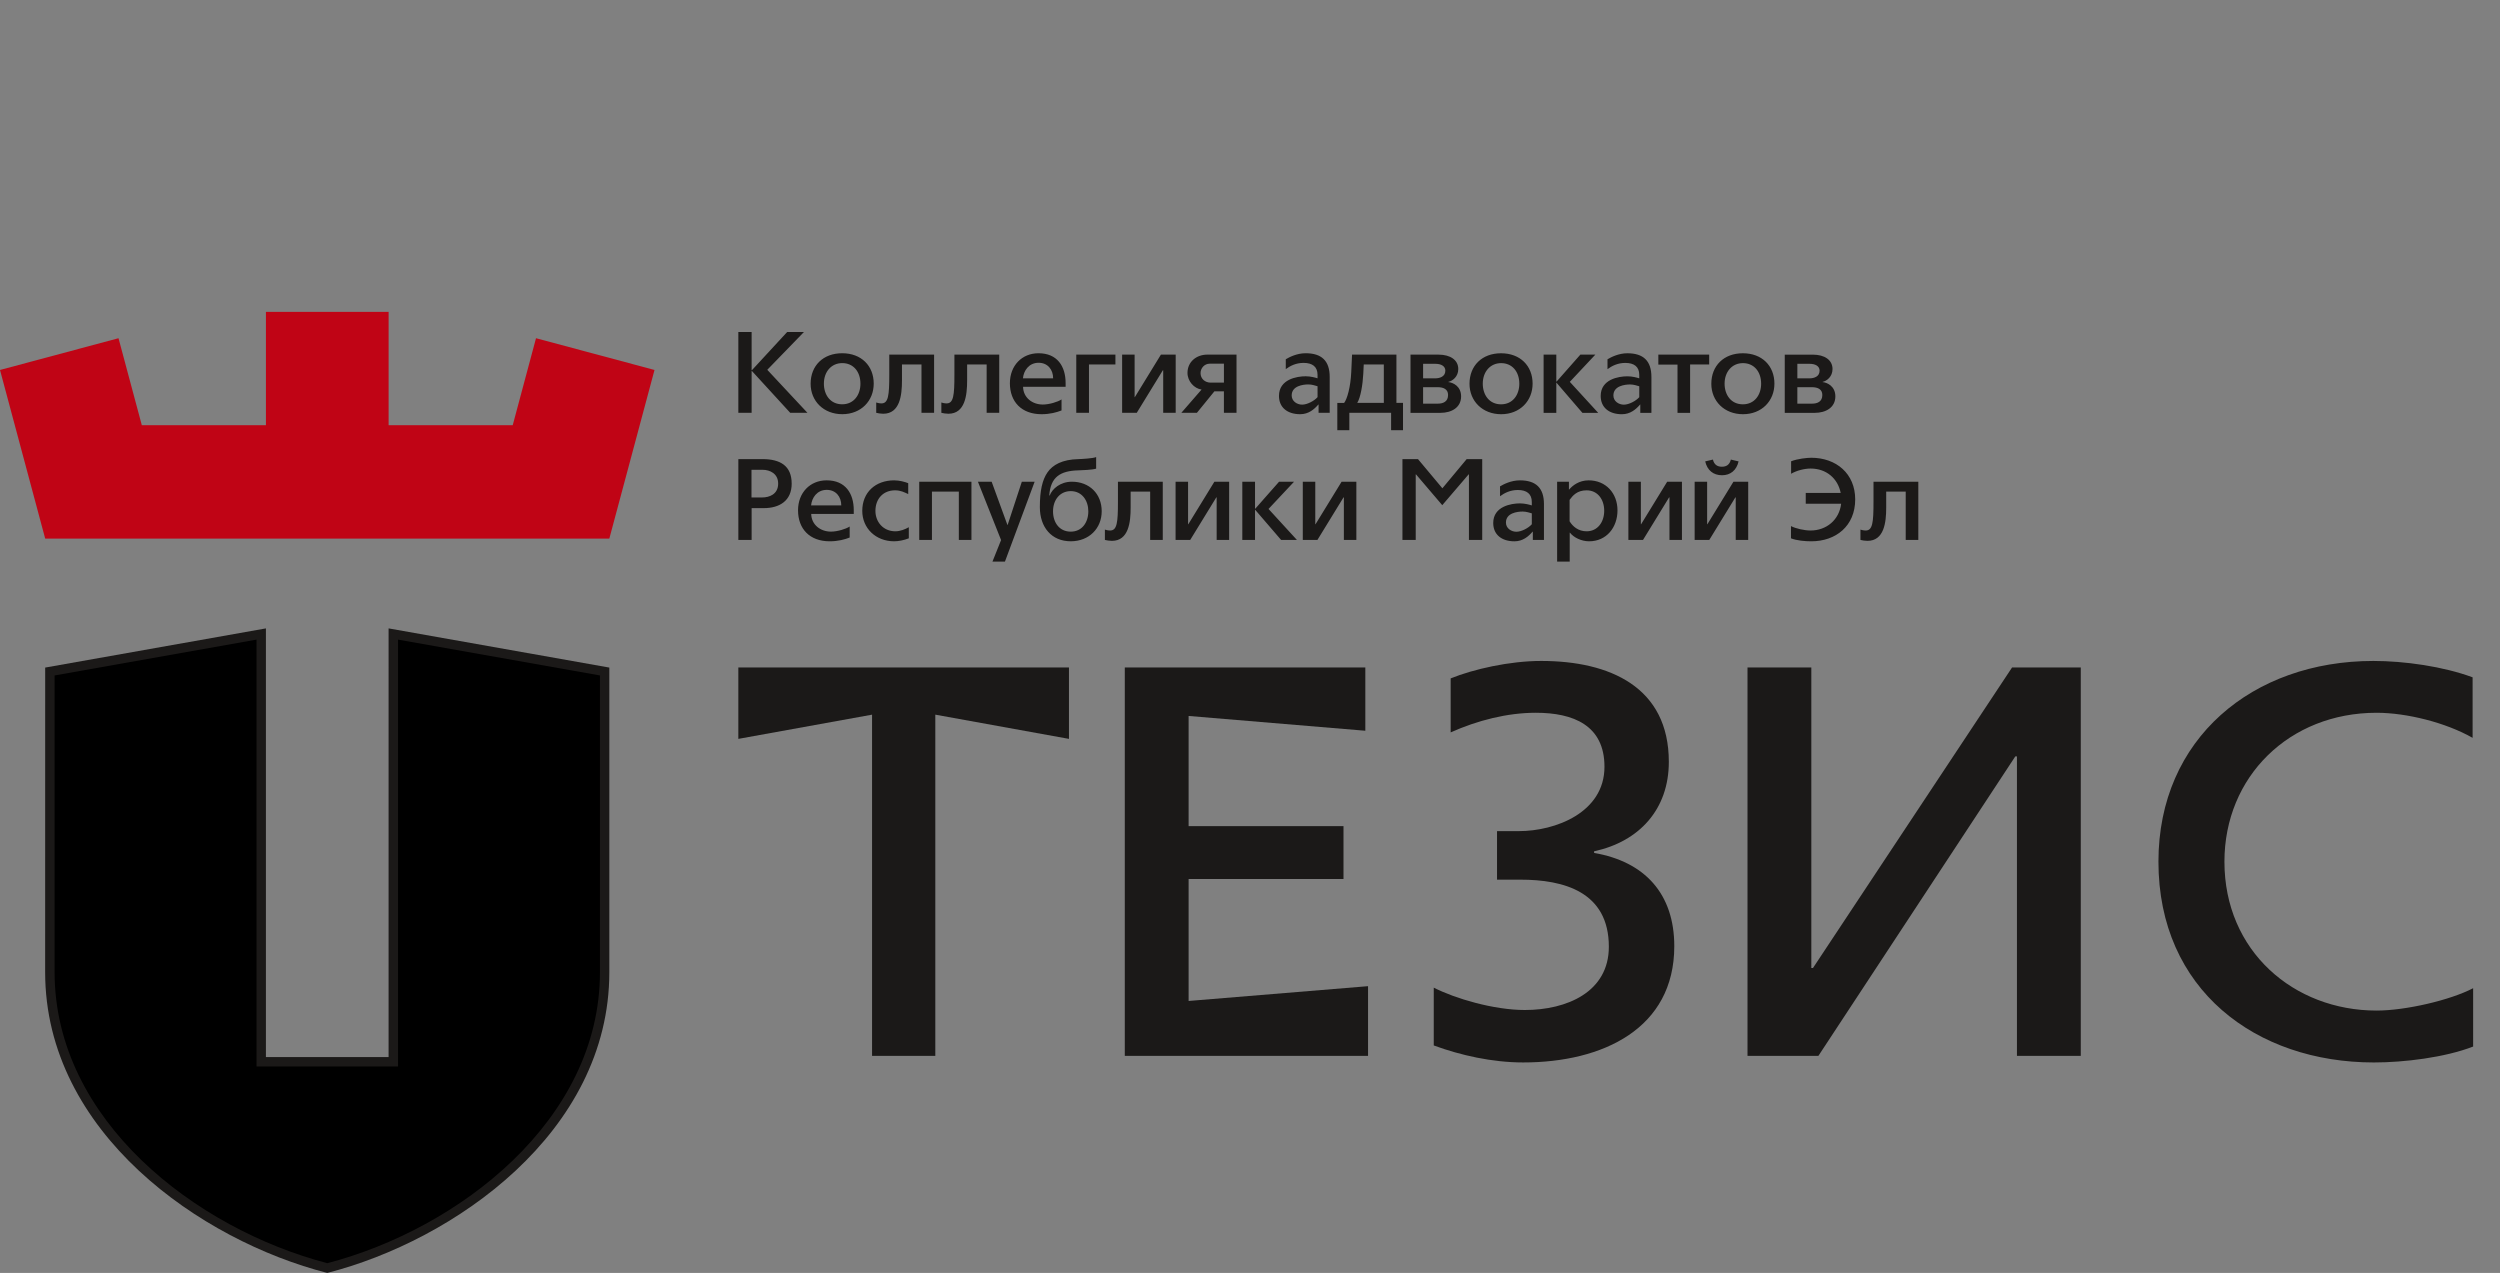 <?xml version="1.0" encoding="UTF-8" standalone="no"?> <svg xmlns:dc="http://purl.org/dc/elements/1.1/" xmlns:cc="http://creativecommons.org/ns#" xmlns:rdf="http://www.w3.org/1999/02/22-rdf-syntax-ns#" xmlns:svg="http://www.w3.org/2000/svg" xmlns="http://www.w3.org/2000/svg" xmlns:xlink="http://www.w3.org/1999/xlink" xmlns:sodipodi="http://sodipodi.sourceforge.net/DTD/sodipodi-0.dtd" xmlns:inkscape="http://www.inkscape.org/namespaces/inkscape" width="167.553pt" height="85.312pt" id="svg81" viewBox="0 0 167.553 85.311" sodipodi:docname="ThezisLogo.svg" inkscape:version="0.92.1 r15371"><rect x="0" y="0" width="167.553" height="85.311" fill="#808080" stroke="none"/>  <defs id="defs85"></defs> <path d="M 273.33,151.819 H 104.518 V -66.118 h 168.812 z" style="fill:none" id="path2" inkscape:connector-curvature="0"></path> <g id="Layer1000" transform="translate(-15.425,-0.215)"> <path d="m 18.453,44.956 14.794,-2.626 v 28.73 h 8.222 V 42.33 l 14.794,2.626 v 20.416 c 0,10.754 -10.443,17.996 -18.906,20.155 -8.463,-2.159 -18.906,-9.399 -18.906,-20.155 z" style="fill:#1b1918;fill-rule:evenodd" id="path8" inkscape:connector-curvature="0"></path> <defs id="defs20"> <linearGradient id="grad1"> <stop offset="0%" stop-color="#b1b3b4" stop-opacity="1" id="stop10"></stop> <stop offset="12%" stop-color="#ffffff" stop-opacity="1" id="stop12"></stop> <stop offset="0%" stop-color="#d6d6d6" stop-opacity="1" id="stop14"></stop> <stop offset="512%" stop-color="#ffffff" stop-opacity="1" id="stop16"></stop> </linearGradient> <linearGradient xlink:href="#grad1" id="grad2" x1="0" y1="0" x2="0" y2="1" gradientTransform="rotate(180,0.5,0.5)" gradientUnits="objectBoundingBox"></linearGradient> </defs> <path d="m 37.359,84.876 c 8.818,-2.306 18.275,-9.584 18.275,-19.504 V 45.484 L 42.101,43.082 V 71.69 H 32.618 V 43.082 l -13.534,2.402 v 19.887 c 0,9.921 9.457,17.198 18.275,19.504 z" style="fill:#000000;fill-opacity:1" id="path22" inkscape:connector-curvature="0"></path> <path d="m 49.788,28.714 h -8.318 v -7.599 h -8.222 v 7.599 h -8.318 l -1.563,-5.832 -7.942,2.128 3.028,11.301 h 14.794 v 4e-4 h 8.222 v -4e-4 h 14.794 l 3.028,-11.301 -7.942,-2.128 z" style="fill:#c00415;fill-rule:evenodd" id="path24" inkscape:connector-curvature="0"></path> <defs id="defs32"> <linearGradient id="grad3"> <stop offset="0%" stop-color="#c00415" stop-opacity="1" id="stop26"></stop> <stop offset="100%" stop-color="#ffffff" stop-opacity="1" id="stop28"></stop> </linearGradient> <linearGradient xlink:href="#grad3" id="grad4" x1="9.294" y1="37.895" x2="9.294" y2="62.182" gradientTransform="scale(1.743,0.574)" gradientUnits="userSpaceOnUse"></linearGradient> </defs> <path d="m 40.84,21.745 h -6.962 v 7.599 h -9.431 l -1.524,-5.69 -6.725,1.802 2.74,10.226 H 55.781 l 2.74,-10.226 -6.725,-1.802 -1.524,5.69 h -9.432 z" style="fill:#c00415;fill-opacity:1" id="path34" inkscape:connector-curvature="0"></path> <path d="m 69.541,27.882 -2.692,-2.883 2.457,-2.533 h -1.125 l -2.358,2.555 h -0.023 v -2.555 h -0.89 v 5.415 h 0.89 v -2.799 h 0.023 l 2.563,2.799 z M 73.983,25.927 c 0,-1.202 -0.837,-2.038 -2.115,-2.038 -1.27,0 -2.114,0.829 -2.114,2.046 0,1.156 0.867,2.039 2.122,2.039 1.255,0 2.107,-0.891 2.107,-2.047 z m -0.89,0 c 0,0.753 -0.441,1.384 -1.225,1.384 -0.783,0 -1.225,-0.624 -1.225,-1.384 0,-0.791 0.494,-1.377 1.232,-1.377 0.738,0 1.217,0.57 1.217,1.377 z m 4.936,1.955 v -3.902 H 75.025 v 1.354 c 0,1.384 -0.061,1.917 -0.525,1.917 -0.137,0 -0.289,-0.038 -0.35,-0.061 v 0.692 c 0.114,0.031 0.32,0.062 0.471,0.062 1.118,0 1.255,-1.241 1.255,-2.222 v -1.08 h 1.308 v 3.24 z m 4.366,0 v -3.902 h -3.004 v 1.354 c 0,1.384 -0.061,1.917 -0.525,1.917 -0.137,0 -0.289,-0.038 -0.35,-0.061 v 0.692 c 0.114,0.031 0.32,0.062 0.472,0.062 1.118,0 1.255,-1.241 1.255,-2.222 v -1.08 h 1.308 v 3.24 z m 4.449,-1.742 V 25.889 c 0,-1.118 -0.555,-2 -1.818,-2 -1.11,0 -1.917,0.829 -1.917,2.008 0,1.24 0.776,2.078 2.122,2.078 0.563,0 1.012,-0.123 1.339,-0.252 v -0.738 c -0.251,0.168 -0.829,0.342 -1.255,0.342 -0.7,0 -1.308,-0.457 -1.323,-1.187 z m -0.837,-0.57 h -2.023 c 0.046,-0.51 0.396,-1.042 1.05,-1.042 0.616,0 0.973,0.464 0.973,1.042 z m 4.175,-0.928 v -0.662 h -2.624 v 3.902 h 0.852 v -3.24 z m 4.039,3.24 v -3.902 h -0.989 l -1.749,2.852 h -0.015 v -2.852 h -0.837 v 3.902 h 0.981 l 1.749,-2.852 h 0.023 v 2.852 z m 4.077,0 v -3.902 h -1.947 c -0.753,0 -1.339,0.494 -1.339,1.225 0,0.563 0.449,1.05 0.943,1.118 l -1.355,1.559 h 1.043 l 1.171,-1.438 h 0.639 v 1.438 z m -0.844,-2.023 h -0.89 c -0.365,0 -0.677,-0.251 -0.677,-0.639 0,-0.32 0.251,-0.631 0.616,-0.631 h 0.951 z m 7.089,2.023 v -2.404 c 0,-1.088 -0.548,-1.589 -1.613,-1.589 -0.586,0 -1.088,0.259 -1.331,0.403 v 0.662 c 0.289,-0.213 0.677,-0.418 1.194,-0.418 0.593,0 0.935,0.259 0.935,0.798 v 0.236 c -0.137,-0.045 -0.464,-0.137 -0.798,-0.137 -0.578,0 -1.787,0.198 -1.787,1.316 0,0.768 0.555,1.226 1.422,1.226 0.563,0 0.943,-0.328 1.217,-0.648 h 0.015 c 0,0.061 0,0.555 0,0.555 z m -0.814,-1.05 c -0.221,0.251 -0.692,0.502 -1.034,0.502 -0.342,0 -0.7,-0.228 -0.7,-0.616 0,-0.639 0.753,-0.738 1.126,-0.738 0.243,0 0.494,0.091 0.608,0.122 z m 5.727,2.215 v -1.834 h -0.441 v -3.233 h -2.974 l -0.053,1.156 c -0.046,1.019 -0.274,1.826 -0.479,2.084 h -0.456 v 1.827 h 0.806 v -1.165 h 2.799 v 1.165 z m -1.285,-1.834 h -1.78 c 0.213,-0.342 0.365,-1.187 0.403,-1.947 l 0.03,-0.624 h 1.346 z m 5.179,-0.433 c 0,-0.677 -0.54,-0.928 -0.852,-0.958 v -0.015 c 0.274,-0.061 0.662,-0.342 0.662,-0.859 0,-0.608 -0.532,-0.966 -1.323,-0.966 h -1.879 v 3.902 h 2.008 c 0.745,0 1.384,-0.358 1.384,-1.103 z m -1.057,-1.719 c 0,0.403 -0.388,0.51 -0.669,0.51 h -0.821 v -0.973 h 0.829 c 0.365,0 0.662,0.145 0.662,0.464 z m 0.183,1.628 c 0,0.449 -0.335,0.578 -0.684,0.578 h -0.989 v -1.103 h 0.974 c 0.395,0 0.7,0.137 0.7,0.525 z m 5.666,-0.76 c 0,-1.202 -0.837,-2.038 -2.115,-2.038 -1.27,0 -2.114,0.829 -2.114,2.046 0,1.156 0.867,2.039 2.122,2.039 1.255,0 2.107,-0.891 2.107,-2.047 z m -0.89,0 c 0,0.753 -0.441,1.384 -1.225,1.384 -0.783,0 -1.225,-0.624 -1.225,-1.384 0,-0.791 0.494,-1.377 1.232,-1.377 0.738,0 1.217,0.57 1.217,1.377 z m 5.286,1.955 -1.902,-2.077 1.711,-1.825 h -1.004 l -1.597,1.81 h -0.015 v -1.81 h -0.852 v 3.902 h 0.852 v -2.016 h 0.015 l 1.734,2.016 z m 3.567,0 v -2.404 c 0,-1.088 -0.548,-1.589 -1.613,-1.589 -0.586,0 -1.088,0.259 -1.331,0.403 v 0.662 c 0.289,-0.213 0.677,-0.418 1.194,-0.418 0.593,0 0.935,0.259 0.935,0.798 v 0.236 c -0.137,-0.045 -0.464,-0.137 -0.798,-0.137 -0.578,0 -1.787,0.198 -1.787,1.316 0,0.768 0.555,1.226 1.422,1.226 0.563,0 0.943,-0.328 1.217,-0.648 h 0.015 c 0,0.061 0,0.555 0,0.555 z m -0.814,-1.05 c -0.221,0.251 -0.692,0.502 -1.034,0.502 -0.342,0 -0.7,-0.228 -0.7,-0.616 0,-0.639 0.753,-0.738 1.126,-0.738 0.243,0 0.494,0.091 0.608,0.122 z m 4.685,-2.19 v -0.662 h -3.407 v 0.669 h 1.285 v 3.233 h 0.844 v -3.24 z m 4.373,1.285 c 0,-1.202 -0.837,-2.038 -2.115,-2.038 -1.27,0 -2.114,0.829 -2.114,2.046 0,1.156 0.867,2.039 2.122,2.039 1.255,0 2.107,-0.891 2.107,-2.047 z m -0.89,0 c 0,0.753 -0.441,1.384 -1.225,1.384 -0.783,0 -1.225,-0.624 -1.225,-1.384 0,-0.791 0.494,-1.377 1.232,-1.377 0.738,0 1.217,0.57 1.217,1.377 z m 4.974,0.852 c 0,-0.677 -0.54,-0.928 -0.852,-0.958 v -0.015 c 0.274,-0.061 0.662,-0.342 0.662,-0.859 0,-0.608 -0.532,-0.966 -1.323,-0.966 h -1.879 v 3.902 h 2.008 c 0.745,0 1.384,-0.358 1.384,-1.103 z m -1.057,-1.719 c 0,0.403 -0.388,0.51 -0.669,0.51 h -0.821 v -0.973 h 0.829 c 0.365,0 0.662,0.145 0.662,0.464 z m 0.183,1.628 c 0,0.449 -0.335,0.578 -0.684,0.578 h -0.989 v -1.103 h 0.974 c 0.395,0 0.7,0.137 0.7,0.525 z M 68.484,32.628 c 0,-1.202 -0.776,-1.643 -1.954,-1.643 h -1.62 v 5.415 h 0.89 v -2.13 h 0.814 c 1.065,0 1.871,-0.502 1.871,-1.643 z m -0.905,-0.008 c 0,0.73 -0.601,0.935 -1.072,0.935 H 65.791 V 31.7 h 0.738 c 0.509,0 1.049,0.266 1.049,0.92 z m 5.066,2.038 v -0.251 c 0,-1.118 -0.555,-2 -1.818,-2 -1.11,0 -1.917,0.829 -1.917,2.008 0,1.24 0.776,2.078 2.122,2.078 0.563,0 1.011,-0.123 1.339,-0.252 v -0.738 c -0.251,0.167 -0.829,0.342 -1.255,0.342 -0.7,0 -1.308,-0.457 -1.323,-1.187 z m -0.837,-0.57 h -2.023 c 0.046,-0.51 0.396,-1.042 1.05,-1.042 0.616,0 0.973,0.464 0.973,1.042 z m 4.526,2.206 v -0.745 c -0.236,0.137 -0.578,0.274 -0.898,0.274 -0.821,0 -1.339,-0.631 -1.339,-1.369 0,-0.799 0.51,-1.377 1.316,-1.377 0.373,0 0.616,0.129 0.882,0.251 v -0.73 c -0.228,-0.091 -0.593,-0.19 -0.943,-0.19 -1.247,0 -2.137,0.798 -2.137,2.046 0,1.156 0.898,2.039 2.137,2.039 0.296,0 0.669,-0.076 0.981,-0.199 z m 4.198,0.107 v -3.902 h -3.499 v 3.902 h 0.852 v -3.24 h 1.802 v 3.24 z m 4.236,-3.902 h -0.859 l -0.951,2.898 h -0.015 l -1.057,-2.898 h -0.92 l 1.552,3.911 -0.578,1.445 h 0.837 z m 4.495,1.985 c 0,-1.179 -0.829,-1.985 -2,-1.985 -0.768,0 -1.316,0.472 -1.483,0.92 h -0.031 c 0.084,-1.236 0.738,-1.651 1.955,-1.681 0.243,-0.008 0.92,-0.03 1.186,-0.114 v -0.776 c -0.213,0.091 -0.973,0.13 -1.186,0.137 -1.08,0.023 -1.727,0.38 -2.077,0.891 -0.342,0.499 -0.51,1.208 -0.51,2.326 0,1.346 0.783,2.29 2.069,2.29 1.232,0 2.076,-0.868 2.076,-2.009 z m -0.897,0 c 0,0.738 -0.418,1.362 -1.179,1.362 -0.76,0 -1.187,-0.609 -1.187,-1.362 0,-0.776 0.471,-1.354 1.187,-1.354 0.76,0 1.179,0.639 1.179,1.354 z m 4.989,1.917 v -3.902 h -3.004 v 1.354 c 0,1.384 -0.061,1.917 -0.525,1.917 -0.137,0 -0.289,-0.038 -0.35,-0.061 v 0.692 c 0.114,0.032 0.32,0.062 0.471,0.062 1.118,0 1.255,-1.241 1.255,-2.222 v -1.08 h 1.308 v 3.24 z m 4.449,0 v -3.902 h -0.989 l -1.749,2.852 h -0.015 v -2.852 h -0.837 v 3.902 h 0.981 l 1.749,-2.852 h 0.023 v 2.852 z m 4.541,0 -1.902,-2.076 1.711,-1.825 h -1.004 l -1.597,1.81 h -0.015 v -1.81 h -0.852 v 3.902 h 0.852 v -2.016 h 0.015 l 1.734,2.016 z m 3.985,0 v -3.902 h -0.989 l -1.749,2.852 h -0.015 v -2.852 h -0.837 v 3.902 h 0.981 l 1.749,-2.852 h 0.023 v 2.852 z m 8.435,0 V 30.985 h -1.042 l -1.628,1.955 -1.635,-1.955 h -1.042 v 5.415 h 0.89 v -4.389 h 0.022 l 1.757,2.061 1.764,-2.061 h 0.023 v 4.389 z m 4.138,0 v -2.404 c 0,-1.088 -0.548,-1.589 -1.613,-1.589 -0.586,0 -1.088,0.259 -1.331,0.403 v 0.662 c 0.289,-0.213 0.677,-0.418 1.194,-0.418 0.593,0 0.935,0.259 0.935,0.798 v 0.236 c -0.137,-0.045 -0.464,-0.137 -0.798,-0.137 -0.578,0 -1.787,0.198 -1.787,1.316 0,0.768 0.555,1.226 1.422,1.226 0.563,0 0.943,-0.328 1.217,-0.648 h 0.015 c 0,0.061 0,0.555 0,0.555 z m -0.814,-1.05 c -0.221,0.251 -0.692,0.502 -1.034,0.502 -0.342,0 -0.7,-0.228 -0.7,-0.616 0,-0.639 0.753,-0.738 1.126,-0.738 0.243,0 0.494,0.091 0.608,0.122 z m 5.742,-0.928 c 0,-1.156 -0.783,-2.015 -1.932,-2.015 -0.654,0 -1.088,0.357 -1.308,0.616 h -0.015 v -0.525 h -0.791 v 5.356 h 0.844 v -1.941 h 0.015 c 0.251,0.327 0.768,0.579 1.285,0.579 1.171,0 1.902,-0.937 1.902,-2.07 z m -2.069,-1.346 c 0.745,0 1.179,0.616 1.179,1.369 0,0.768 -0.449,1.377 -1.179,1.377 -0.57,0 -0.935,-0.335 -1.141,-0.669 v -1.438 c 0.213,-0.289 0.502,-0.639 1.141,-0.639 z m 6.389,3.324 v -3.902 h -0.989 l -1.749,2.852 h -0.015 v -2.852 h -0.837 v 3.902 h 0.981 l 1.749,-2.852 h 0.023 v 2.852 z m 3.795,-5.263 -0.517,-0.122 c -0.084,0.35 -0.304,0.479 -0.601,0.479 -0.296,0 -0.517,-0.129 -0.601,-0.479 l -0.517,0.122 c 0.137,0.593 0.54,0.928 1.126,0.928 0.57,0 0.974,-0.335 1.111,-0.928 z m 0.646,5.263 v -3.902 h -0.989 l -1.749,2.852 h -0.015 v -2.852 h -0.837 v 3.902 h 0.981 l 1.749,-2.852 h 0.023 v 2.852 z m 4.221,-5.507 c -0.281,0 -0.92,0.068 -1.346,0.236 v 0.837 c 0.373,-0.22 0.897,-0.35 1.308,-0.35 1.057,0 1.825,0.669 2.016,1.635 h -2.343 v 0.723 h 2.373 c -0.129,1.088 -0.989,1.795 -2.054,1.795 -0.403,0 -0.997,-0.129 -1.308,-0.297 v 0.821 c 0.396,0.154 0.943,0.199 1.361,0.199 1.643,0 2.943,-1.02 2.943,-2.808 0,-1.726 -1.27,-2.791 -2.951,-2.791 z m 7.18,5.507 v -3.902 h -3.004 v 1.354 c 0,1.384 -0.061,1.917 -0.525,1.917 -0.137,0 -0.289,-0.038 -0.35,-0.061 v 0.692 c 0.114,0.032 0.32,0.062 0.471,0.062 1.118,0 1.255,-1.241 1.255,-2.222 v -1.08 h 1.308 v 3.24 z" style="fill:#1b1918;fill-rule:evenodd" id="path36" inkscape:connector-curvature="0"></path> <path d="M 87.068,49.735 V 44.951 H 64.909 v 4.784 l 8.962,-1.623 v 22.866 h 4.24 V 48.112 Z" style="fill:#1b1918;fill-rule:evenodd" id="path38" inkscape:connector-curvature="0"></path> <path d="M 107.113,70.978 V 66.309 L 95.087,67.3 V 66.309 59.127 h 10.381 V 55.581 H 95.087 v -6.391 -0.991 l 11.844,0.991 V 44.951 H 90.81 V 70.978 Z" style="fill:#1b1918;fill-rule:evenodd" id="path40" inkscape:connector-curvature="0"></path> <path d="m 127.638,63.63 c 0,-3.509 -1.974,-5.666 -5.374,-6.251 V 57.27 c 3.034,-0.658 5.008,-2.815 5.008,-5.995 0,-5.008 -3.948,-6.763 -8.554,-6.763 -2.12,0 -4.533,0.548 -6.068,1.17 v 3.619 c 1.791,-0.804 3.802,-1.316 5.703,-1.316 2.522,0 4.606,0.841 4.606,3.619 0,3.071 -3.29,4.314 -5.739,4.314 h -1.462 v 3.253 h 1.572 c 2.888,0 5.922,0.804 5.922,4.496 0,3.034 -2.815,4.24 -5.63,4.24 -2.084,0 -4.679,-0.768 -6.105,-1.499 v 3.875 c 1.791,0.658 3.912,1.139 5.995,1.139 5.337,0 10.126,-2.272 10.126,-7.792 z" style="fill:#1b1918;fill-rule:evenodd" id="path42" inkscape:connector-curvature="0"></path> <path d="M 154.881,70.978 V 44.951 h -4.606 l -13.343,20.142 h -0.11 V 44.951 h -4.277 v 26.027 h 4.752 l 13.196,-20.069 h 0.11 v 20.069 z" style="fill:#1b1918;fill-rule:evenodd" id="path44" inkscape:connector-curvature="0"></path> <path d="m 181.178,70.357 v -3.912 c -1.535,0.804 -4.533,1.499 -6.47,1.499 -5.556,0 -10.199,-3.985 -10.199,-9.979 0,-5.703 4.35,-9.98 10.199,-9.98 2.011,0 4.642,0.658 6.434,1.681 V 45.609 c -1.974,-0.731 -4.57,-1.097 -6.653,-1.097 -8.079,0 -14.403,5.191 -14.403,13.452 0,8.591 6.543,13.458 14.439,13.458 2.011,0 4.752,-0.329 6.653,-1.066 z" style="fill:#1b1918;fill-rule:evenodd" id="path46" inkscape:connector-curvature="0"></path> <path d="M 55.635,55.428 V 45.484 L 42.101,43.082 v 13.417 c 4.363,-0.611 8.889,-0.977 13.534,-1.071 z M 32.618,58.265 V 43.082 l -13.534,2.402 v 17.058 c 4.192,-1.708 8.726,-3.148 13.534,-4.277 z" style="fill:#ffffff;fill-opacity:0;fill-rule:evenodd" id="path48" inkscape:connector-curvature="0"></path> </g> <path d="m 147.272,152.901 c 0,0.043 -0.006,0.093 -0.018,0.155 -0.012,0.059 -0.034,0.136 -0.065,0.226 l -2.4,7.752 c -0.019,0.068 -0.046,0.124 -0.087,0.164 -0.037,0.043 -0.093,0.077 -0.161,0.099 -0.071,0.025 -0.167,0.043 -0.288,0.053 -0.121,0.009 -0.272,0.012 -0.452,0.012 -0.189,0 -0.346,-0.006 -0.473,-0.018 -0.127,-0.013 -0.226,-0.031 -0.303,-0.053 -0.074,-0.025 -0.13,-0.059 -0.167,-0.102 -0.037,-0.04 -0.062,-0.093 -0.08,-0.154 l -1.714,-5.92 -0.018,-0.081 -0.019,0.081 -1.587,5.92 c -0.015,0.068 -0.046,0.124 -0.083,0.164 -0.04,0.043 -0.099,0.077 -0.176,0.099 -0.081,0.025 -0.183,0.043 -0.306,0.053 -0.124,0.009 -0.275,0.012 -0.458,0.012 -0.185,0 -0.337,-0.006 -0.458,-0.018 -0.117,-0.013 -0.213,-0.031 -0.288,-0.053 -0.077,-0.025 -0.133,-0.059 -0.167,-0.102 -0.037,-0.04 -0.065,-0.093 -0.083,-0.154 l -2.382,-7.752 c -0.031,-0.089 -0.052,-0.167 -0.065,-0.226 -0.013,-0.062 -0.019,-0.111 -0.019,-0.155 0,-0.056 0.012,-0.099 0.037,-0.133 0.025,-0.031 0.065,-0.059 0.124,-0.081 0.056,-0.022 0.133,-0.034 0.229,-0.04 0.099,-0.006 0.217,-0.009 0.356,-0.009 0.167,0 0.303,0.003 0.405,0.012 0.105,0.009 0.183,0.025 0.238,0.046 0.053,0.022 0.093,0.052 0.118,0.09 0.021,0.04 0.043,0.087 0.062,0.142 l 1.967,6.737 0.019,0.081 0.018,-0.081 1.803,-6.737 c 0.012,-0.056 0.031,-0.102 0.059,-0.142 0.025,-0.037 0.068,-0.068 0.121,-0.09 0.056,-0.021 0.13,-0.037 0.223,-0.046 0.093,-0.009 0.217,-0.012 0.368,-0.012 0.145,0 0.263,0.003 0.356,0.012 0.096,0.009 0.17,0.025 0.223,0.046 0.056,0.022 0.093,0.05 0.117,0.087 0.025,0.037 0.043,0.077 0.056,0.127 l 1.949,6.755 0.018,0.081 0.009,-0.081 1.939,-6.737 c 0.009,-0.056 0.031,-0.102 0.059,-0.142 0.025,-0.037 0.068,-0.068 0.127,-0.09 0.056,-0.021 0.133,-0.037 0.235,-0.046 0.099,-0.009 0.226,-0.012 0.384,-0.012 0.145,0 0.263,0.003 0.349,0.009 0.087,0.006 0.158,0.022 0.207,0.046 0.053,0.022 0.09,0.05 0.111,0.081 0.019,0.031 0.031,0.071 0.031,0.127 z m 13.341,0 c 0,0.043 -0.006,0.093 -0.018,0.155 -0.013,0.059 -0.034,0.136 -0.065,0.226 l -2.4,7.752 c -0.019,0.068 -0.046,0.124 -0.087,0.164 -0.037,0.043 -0.093,0.077 -0.161,0.099 -0.071,0.025 -0.167,0.043 -0.288,0.053 -0.121,0.009 -0.272,0.012 -0.452,0.012 -0.189,0 -0.346,-0.006 -0.473,-0.018 -0.127,-0.013 -0.226,-0.031 -0.303,-0.053 -0.074,-0.025 -0.13,-0.059 -0.167,-0.102 -0.037,-0.04 -0.062,-0.093 -0.08,-0.154 l -1.714,-5.92 -0.018,-0.081 -0.019,0.081 -1.587,5.92 c -0.015,0.068 -0.046,0.124 -0.083,0.164 -0.04,0.043 -0.099,0.077 -0.176,0.099 -0.081,0.025 -0.182,0.043 -0.306,0.053 -0.124,0.009 -0.275,0.012 -0.458,0.012 -0.185,0 -0.337,-0.006 -0.458,-0.018 -0.117,-0.013 -0.213,-0.031 -0.288,-0.053 -0.077,-0.025 -0.133,-0.059 -0.167,-0.102 -0.037,-0.04 -0.065,-0.093 -0.083,-0.154 l -2.382,-7.752 c -0.031,-0.089 -0.052,-0.167 -0.065,-0.226 -0.012,-0.062 -0.019,-0.111 -0.019,-0.155 0,-0.056 0.013,-0.099 0.037,-0.133 0.025,-0.031 0.065,-0.059 0.124,-0.081 0.056,-0.022 0.133,-0.034 0.229,-0.04 0.099,-0.006 0.217,-0.009 0.356,-0.009 0.167,0 0.303,0.003 0.405,0.012 0.105,0.009 0.183,0.025 0.238,0.046 0.053,0.022 0.093,0.052 0.118,0.09 0.022,0.04 0.043,0.087 0.062,0.142 l 1.967,6.737 0.019,0.081 0.018,-0.081 1.803,-6.737 c 0.013,-0.056 0.031,-0.102 0.059,-0.142 0.025,-0.037 0.068,-0.068 0.121,-0.09 0.056,-0.021 0.13,-0.037 0.223,-0.046 0.093,-0.009 0.216,-0.012 0.368,-0.012 0.145,0 0.263,0.003 0.356,0.012 0.096,0.009 0.17,0.025 0.223,0.046 0.056,0.022 0.093,0.05 0.117,0.087 0.025,0.037 0.043,0.077 0.056,0.127 l 1.949,6.755 0.018,0.081 0.009,-0.081 1.94,-6.737 c 0.009,-0.056 0.031,-0.102 0.059,-0.142 0.025,-0.037 0.068,-0.068 0.127,-0.09 0.056,-0.021 0.133,-0.037 0.235,-0.046 0.099,-0.009 0.226,-0.012 0.384,-0.012 0.145,0 0.263,0.003 0.349,0.009 0.087,0.006 0.158,0.022 0.207,0.046 0.053,0.022 0.09,0.05 0.111,0.081 0.019,0.031 0.031,0.071 0.031,0.127 z m 13.341,0 c 0,0.043 -0.006,0.093 -0.018,0.155 -0.013,0.059 -0.034,0.136 -0.065,0.226 l -2.4,7.752 c -0.019,0.068 -0.046,0.124 -0.087,0.164 -0.037,0.043 -0.093,0.077 -0.161,0.099 -0.071,0.025 -0.167,0.043 -0.288,0.053 -0.121,0.009 -0.272,0.012 -0.452,0.012 -0.189,0 -0.346,-0.006 -0.473,-0.018 -0.127,-0.013 -0.226,-0.031 -0.303,-0.053 -0.074,-0.025 -0.13,-0.059 -0.167,-0.102 -0.037,-0.04 -0.062,-0.093 -0.08,-0.154 l -1.714,-5.92 -0.018,-0.081 -0.019,0.081 -1.587,5.92 c -0.015,0.068 -0.046,0.124 -0.083,0.164 -0.04,0.043 -0.099,0.077 -0.176,0.099 -0.081,0.025 -0.183,0.043 -0.306,0.053 -0.124,0.009 -0.275,0.012 -0.458,0.012 -0.185,0 -0.337,-0.006 -0.458,-0.018 -0.117,-0.013 -0.213,-0.031 -0.288,-0.053 -0.077,-0.025 -0.133,-0.059 -0.167,-0.102 -0.037,-0.04 -0.065,-0.093 -0.083,-0.154 l -2.382,-7.752 c -0.031,-0.089 -0.052,-0.167 -0.065,-0.226 -0.013,-0.062 -0.019,-0.111 -0.019,-0.155 0,-0.056 0.013,-0.099 0.037,-0.133 0.025,-0.031 0.065,-0.059 0.124,-0.081 0.056,-0.022 0.133,-0.034 0.229,-0.04 0.099,-0.006 0.216,-0.009 0.356,-0.009 0.167,0 0.303,0.003 0.405,0.012 0.105,0.009 0.182,0.025 0.238,0.046 0.053,0.022 0.093,0.052 0.118,0.09 0.022,0.04 0.043,0.087 0.062,0.142 l 1.967,6.737 0.019,0.081 0.018,-0.081 1.803,-6.737 c 0.013,-0.056 0.031,-0.102 0.059,-0.142 0.025,-0.037 0.068,-0.068 0.121,-0.09 0.056,-0.021 0.13,-0.037 0.223,-0.046 0.093,-0.009 0.217,-0.012 0.368,-0.012 0.145,0 0.263,0.003 0.356,0.012 0.096,0.009 0.17,0.025 0.223,0.046 0.056,0.022 0.093,0.05 0.117,0.087 0.025,0.037 0.043,0.077 0.056,0.127 l 1.949,6.755 0.018,0.081 0.009,-0.081 1.94,-6.737 c 0.009,-0.056 0.031,-0.102 0.059,-0.142 0.025,-0.037 0.068,-0.068 0.127,-0.09 0.056,-0.021 0.133,-0.037 0.235,-0.046 0.099,-0.009 0.226,-0.012 0.384,-0.012 0.145,0 0.263,0.003 0.349,0.009 0.087,0.006 0.158,0.022 0.207,0.046 0.053,0.022 0.09,0.05 0.111,0.081 0.019,0.031 0.031,0.071 0.031,0.127 z m 2.605,7.408 c 0,0.43 -0.071,0.715 -0.213,0.857 -0.142,0.142 -0.399,0.213 -0.773,0.213 -0.365,0 -0.616,-0.071 -0.755,-0.21 -0.139,-0.139 -0.207,-0.417 -0.207,-0.835 0,-0.43 0.071,-0.715 0.213,-0.857 0.142,-0.142 0.399,-0.213 0.773,-0.213 0.365,0 0.616,0.068 0.755,0.207 0.136,0.139 0.207,0.421 0.207,0.838 z m 6.589,0.164 c 0,0.176 -0.013,0.316 -0.037,0.417 -0.022,0.102 -0.059,0.179 -0.108,0.226 -0.046,0.05 -0.121,0.096 -0.217,0.136 -0.096,0.043 -0.207,0.077 -0.331,0.105 -0.124,0.028 -0.254,0.049 -0.393,0.068 -0.139,0.018 -0.275,0.028 -0.414,0.028 -0.424,0 -0.786,-0.056 -1.086,-0.167 -0.3,-0.111 -0.548,-0.281 -0.742,-0.507 -0.192,-0.226 -0.331,-0.514 -0.421,-0.86 -0.087,-0.346 -0.13,-0.755 -0.13,-1.225 v -4.757 h -1.148 c -0.089,0 -0.164,-0.05 -0.22,-0.145 -0.052,-0.096 -0.08,-0.254 -0.08,-0.473 0,-0.114 0.006,-0.21 0.022,-0.287 0.016,-0.081 0.037,-0.145 0.059,-0.198 0.025,-0.049 0.059,-0.086 0.096,-0.108 0.04,-0.021 0.083,-0.031 0.133,-0.031 h 1.138 v -1.936 c 0,-0.043 0.009,-0.084 0.031,-0.118 0.021,-0.037 0.062,-0.068 0.12,-0.096 0.056,-0.028 0.133,-0.046 0.232,-0.059 0.096,-0.012 0.217,-0.019 0.365,-0.019 0.152,0 0.276,0.006 0.371,0.019 0.099,0.012 0.173,0.031 0.229,0.059 0.056,0.028 0.093,0.059 0.118,0.096 0.025,0.034 0.037,0.074 0.037,0.118 v 1.936 h 2.079 c 0.05,0 0.09,0.009 0.127,0.031 0.034,0.022 0.068,0.059 0.093,0.108 0.028,0.053 0.046,0.118 0.059,0.198 0.013,0.077 0.019,0.173 0.019,0.287 0,0.22 -0.028,0.378 -0.081,0.473 -0.056,0.096 -0.127,0.145 -0.217,0.145 h -2.079 v 4.538 c 0,0.56 0.084,0.984 0.247,1.268 0.164,0.288 0.461,0.43 0.888,0.43 0.136,0 0.26,-0.013 0.368,-0.04 0.108,-0.028 0.204,-0.056 0.288,-0.086 0.084,-0.031 0.155,-0.059 0.217,-0.087 0.059,-0.028 0.115,-0.04 0.161,-0.04 0.031,0 0.059,0.006 0.087,0.022 0.025,0.015 0.046,0.043 0.062,0.086 0.016,0.043 0.028,0.099 0.04,0.173 0.013,0.071 0.019,0.164 0.019,0.272 z m 9.001,0.606 c 0,0.05 -0.013,0.09 -0.037,0.124 -0.025,0.031 -0.062,0.062 -0.118,0.086 -0.056,0.022 -0.13,0.04 -0.229,0.053 -0.096,0.013 -0.217,0.018 -0.362,0.018 -0.155,0 -0.278,-0.006 -0.374,-0.018 -0.099,-0.013 -0.173,-0.031 -0.229,-0.053 -0.056,-0.025 -0.093,-0.056 -0.118,-0.086 -0.025,-0.034 -0.037,-0.074 -0.037,-0.124 v -4.779 c 0,-0.464 -0.037,-0.841 -0.108,-1.123 -0.071,-0.285 -0.176,-0.529 -0.316,-0.736 -0.139,-0.204 -0.316,-0.362 -0.535,-0.47 -0.22,-0.108 -0.473,-0.164 -0.761,-0.164 -0.374,0 -0.746,0.133 -1.117,0.399 -0.374,0.266 -0.764,0.656 -1.172,1.169 v 5.704 c 0,0.05 -0.013,0.09 -0.037,0.124 -0.025,0.031 -0.062,0.062 -0.118,0.086 -0.056,0.022 -0.13,0.04 -0.229,0.053 -0.096,0.013 -0.22,0.018 -0.371,0.018 -0.148,0 -0.269,-0.006 -0.365,-0.018 -0.099,-0.013 -0.176,-0.031 -0.232,-0.053 -0.059,-0.025 -0.099,-0.056 -0.12,-0.086 -0.022,-0.034 -0.031,-0.074 -0.031,-0.124 v -12.104 c 0,-0.049 0.009,-0.093 0.031,-0.127 0.021,-0.037 0.062,-0.068 0.12,-0.093 0.056,-0.022 0.133,-0.04 0.232,-0.053 0.096,-0.012 0.216,-0.018 0.365,-0.018 0.152,0 0.276,0.006 0.371,0.018 0.099,0.013 0.173,0.031 0.229,0.053 0.056,0.025 0.093,0.056 0.118,0.093 0.025,0.034 0.037,0.077 0.037,0.127 v 4.875 c 0.427,-0.455 0.86,-0.792 1.293,-1.011 0.433,-0.22 0.869,-0.331 1.308,-0.331 0.545,0 0.999,0.093 1.37,0.276 0.371,0.185 0.671,0.433 0.9,0.739 0.229,0.309 0.393,0.671 0.492,1.086 0.099,0.414 0.148,0.916 0.148,1.5 z m 9.676,-4.436 c 0,0.235 -0.059,0.402 -0.176,0.504 -0.118,0.099 -0.254,0.148 -0.405,0.148 h -5.357 c 0,0.455 0.046,0.863 0.136,1.225 0.09,0.365 0.241,0.677 0.455,0.937 0.21,0.26 0.486,0.458 0.823,0.597 0.34,0.139 0.755,0.21 1.244,0.21 0.387,0 0.733,-0.031 1.033,-0.096 0.303,-0.062 0.566,-0.133 0.785,-0.21 0.22,-0.077 0.402,-0.149 0.544,-0.21 0.142,-0.065 0.247,-0.096 0.322,-0.096 0.043,0 0.08,0.009 0.115,0.031 0.031,0.022 0.059,0.052 0.074,0.096 0.019,0.04 0.034,0.099 0.043,0.173 0.009,0.077 0.013,0.167 0.013,0.276 0,0.077 -0.003,0.145 -0.009,0.204 -0.006,0.056 -0.013,0.108 -0.021,0.151 -0.009,0.046 -0.025,0.087 -0.046,0.124 -0.022,0.034 -0.046,0.068 -0.081,0.102 -0.034,0.034 -0.133,0.087 -0.294,0.161 -0.164,0.077 -0.374,0.148 -0.634,0.223 -0.26,0.071 -0.56,0.136 -0.9,0.192 -0.34,0.059 -0.702,0.086 -1.089,0.086 -0.671,0 -1.256,-0.093 -1.76,-0.281 -0.504,-0.185 -0.928,-0.464 -1.271,-0.832 -0.343,-0.371 -0.603,-0.832 -0.776,-1.389 -0.176,-0.554 -0.263,-1.2 -0.263,-1.94 0,-0.699 0.09,-1.33 0.272,-1.89 0.179,-0.557 0.442,-1.033 0.782,-1.423 0.34,-0.39 0.755,-0.687 1.237,-0.897 0.483,-0.207 1.024,-0.312 1.621,-0.312 0.64,0 1.185,0.102 1.633,0.31 0.452,0.204 0.82,0.482 1.111,0.829 0.288,0.346 0.501,0.755 0.637,1.225 0.136,0.467 0.204,0.968 0.204,1.5 z m -1.504,-0.442 c 0.019,-0.786 -0.154,-1.405 -0.523,-1.853 -0.368,-0.449 -0.909,-0.671 -1.63,-0.671 -0.371,0 -0.696,0.068 -0.974,0.207 -0.278,0.139 -0.51,0.325 -0.699,0.557 -0.189,0.229 -0.334,0.498 -0.436,0.801 -0.102,0.306 -0.161,0.625 -0.173,0.959 z m 12.63,4.878 c 0,0.05 -0.013,0.09 -0.037,0.124 -0.025,0.031 -0.062,0.062 -0.118,0.086 -0.056,0.022 -0.13,0.04 -0.229,0.053 -0.096,0.013 -0.22,0.018 -0.371,0.018 -0.148,0 -0.269,-0.006 -0.365,-0.018 -0.099,-0.013 -0.176,-0.031 -0.232,-0.053 -0.059,-0.025 -0.099,-0.056 -0.12,-0.086 -0.022,-0.034 -0.031,-0.074 -0.031,-0.124 v -8.16 c 0,-0.043 0.009,-0.084 0.031,-0.118 0.021,-0.037 0.062,-0.068 0.12,-0.093 0.056,-0.022 0.133,-0.04 0.232,-0.053 0.096,-0.013 0.216,-0.018 0.365,-0.018 0.152,0 0.276,0.006 0.371,0.018 0.099,0.013 0.173,0.031 0.229,0.053 0.056,0.025 0.093,0.056 0.118,0.093 0.025,0.034 0.037,0.074 0.037,0.118 z m 0.167,-10.91 c 0,0.353 -0.068,0.591 -0.201,0.717 -0.133,0.127 -0.377,0.192 -0.736,0.192 -0.353,0 -0.594,-0.062 -0.724,-0.186 -0.13,-0.124 -0.195,-0.359 -0.195,-0.705 0,-0.353 0.068,-0.591 0.201,-0.718 0.133,-0.127 0.377,-0.192 0.736,-0.192 0.353,0 0.594,0.062 0.724,0.186 0.13,0.124 0.195,0.359 0.195,0.705 z m 7.711,8.683 c 0,0.417 -0.077,0.789 -0.232,1.117 -0.155,0.325 -0.371,0.6 -0.656,0.823 -0.285,0.223 -0.622,0.393 -1.015,0.507 -0.393,0.115 -0.826,0.173 -1.296,0.173 -0.291,0 -0.566,-0.021 -0.829,-0.068 -0.263,-0.043 -0.498,-0.099 -0.708,-0.17 -0.207,-0.068 -0.384,-0.139 -0.529,-0.213 -0.145,-0.074 -0.251,-0.142 -0.316,-0.201 -0.068,-0.059 -0.118,-0.145 -0.145,-0.254 -0.031,-0.108 -0.046,-0.257 -0.046,-0.445 0,-0.115 0.006,-0.21 0.018,-0.288 0.013,-0.081 0.028,-0.142 0.043,-0.192 0.019,-0.049 0.046,-0.083 0.077,-0.105 0.034,-0.022 0.071,-0.031 0.115,-0.031 0.065,0 0.164,0.04 0.294,0.124 0.13,0.08 0.291,0.17 0.48,0.266 0.189,0.096 0.414,0.186 0.674,0.266 0.26,0.084 0.557,0.124 0.894,0.124 0.254,0 0.483,-0.028 0.687,-0.084 0.207,-0.052 0.384,-0.133 0.535,-0.241 0.151,-0.105 0.266,-0.241 0.349,-0.405 0.081,-0.164 0.12,-0.359 0.12,-0.585 0,-0.229 -0.059,-0.424 -0.176,-0.578 -0.117,-0.158 -0.272,-0.297 -0.464,-0.418 -0.195,-0.12 -0.411,-0.229 -0.653,-0.321 -0.241,-0.093 -0.489,-0.192 -0.746,-0.294 -0.254,-0.105 -0.504,-0.22 -0.749,-0.349 -0.244,-0.13 -0.461,-0.288 -0.656,-0.476 -0.192,-0.189 -0.346,-0.411 -0.464,-0.671 -0.117,-0.26 -0.176,-0.569 -0.176,-0.934 0,-0.319 0.062,-0.625 0.186,-0.919 0.123,-0.294 0.309,-0.551 0.557,-0.77 0.251,-0.22 0.56,-0.399 0.931,-0.532 0.371,-0.133 0.804,-0.198 1.302,-0.198 0.217,0 0.433,0.019 0.652,0.056 0.217,0.037 0.412,0.086 0.588,0.142 0.176,0.056 0.325,0.117 0.449,0.182 0.124,0.068 0.22,0.124 0.281,0.176 0.065,0.049 0.105,0.093 0.127,0.127 0.022,0.037 0.037,0.077 0.046,0.124 0.009,0.043 0.019,0.099 0.028,0.164 0.009,0.068 0.013,0.148 0.013,0.244 0,0.102 -0.003,0.192 -0.013,0.266 -0.009,0.074 -0.025,0.136 -0.046,0.183 -0.022,0.05 -0.046,0.084 -0.077,0.105 -0.031,0.022 -0.065,0.031 -0.099,0.031 -0.056,0 -0.133,-0.034 -0.238,-0.102 -0.102,-0.065 -0.235,-0.136 -0.399,-0.213 -0.164,-0.077 -0.356,-0.148 -0.575,-0.213 -0.22,-0.068 -0.473,-0.102 -0.758,-0.102 -0.253,0 -0.479,0.028 -0.671,0.087 -0.195,0.056 -0.353,0.136 -0.476,0.241 -0.124,0.105 -0.22,0.229 -0.281,0.374 -0.065,0.142 -0.096,0.3 -0.096,0.467 0,0.235 0.062,0.433 0.182,0.594 0.121,0.161 0.276,0.3 0.47,0.421 0.192,0.121 0.414,0.229 0.662,0.328 0.247,0.096 0.498,0.195 0.755,0.297 0.257,0.105 0.51,0.219 0.761,0.346 0.251,0.127 0.473,0.281 0.665,0.461 0.195,0.182 0.349,0.399 0.467,0.652 0.118,0.254 0.176,0.557 0.176,0.907 z m 4.068,1.457 c 0,0.43 -0.071,0.715 -0.213,0.857 -0.142,0.142 -0.399,0.213 -0.773,0.213 -0.365,0 -0.616,-0.071 -0.755,-0.21 -0.139,-0.139 -0.207,-0.417 -0.207,-0.835 0,-0.43 0.071,-0.715 0.213,-0.857 0.142,-0.142 0.399,-0.213 0.773,-0.213 0.365,0 0.616,0.068 0.755,0.207 0.136,0.139 0.207,0.421 0.207,0.838 z m 10.254,-3.443 c 0,0.715 -0.077,1.355 -0.232,1.924 -0.152,0.566 -0.378,1.049 -0.677,1.444 -0.297,0.396 -0.668,0.702 -1.107,0.916 -0.439,0.213 -0.943,0.322 -1.509,0.322 -0.241,0 -0.464,-0.025 -0.668,-0.071 -0.207,-0.049 -0.405,-0.124 -0.603,-0.229 -0.195,-0.102 -0.39,-0.232 -0.582,-0.39 -0.195,-0.155 -0.399,-0.341 -0.615,-0.551 v 4.086 c 0,0.049 -0.013,0.09 -0.037,0.127 -0.025,0.037 -0.062,0.068 -0.118,0.093 -0.056,0.022 -0.13,0.04 -0.229,0.053 -0.096,0.013 -0.22,0.018 -0.371,0.018 -0.148,0 -0.269,-0.006 -0.365,-0.018 -0.099,-0.012 -0.176,-0.031 -0.232,-0.053 -0.059,-0.025 -0.099,-0.056 -0.12,-0.093 -0.022,-0.037 -0.031,-0.077 -0.031,-0.127 v -11.399 c 0,-0.056 0.009,-0.099 0.028,-0.133 0.018,-0.031 0.056,-0.062 0.108,-0.083 0.056,-0.025 0.124,-0.043 0.21,-0.053 0.083,-0.009 0.189,-0.012 0.309,-0.012 0.127,0 0.232,0.003 0.316,0.012 0.081,0.009 0.148,0.028 0.204,0.05 0.056,0.025 0.093,0.056 0.115,0.086 0.021,0.034 0.031,0.077 0.031,0.133 v 1.092 c 0.247,-0.254 0.486,-0.473 0.715,-0.662 0.229,-0.185 0.461,-0.34 0.693,-0.464 0.232,-0.124 0.47,-0.22 0.715,-0.281 0.244,-0.065 0.501,-0.096 0.773,-0.096 0.591,0 1.092,0.115 1.51,0.344 0.415,0.232 0.755,0.544 1.018,0.943 0.263,0.399 0.455,0.863 0.575,1.392 0.121,0.529 0.179,1.089 0.179,1.68 z m -1.559,0.173 c 0,-0.417 -0.031,-0.823 -0.096,-1.213 -0.062,-0.39 -0.173,-0.736 -0.325,-1.039 -0.154,-0.303 -0.362,-0.545 -0.622,-0.727 -0.26,-0.183 -0.585,-0.272 -0.971,-0.272 -0.195,0 -0.384,0.028 -0.572,0.087 -0.186,0.059 -0.378,0.148 -0.572,0.272 -0.192,0.124 -0.396,0.288 -0.606,0.492 -0.21,0.204 -0.436,0.455 -0.671,0.752 v 3.245 c 0.411,0.504 0.801,0.887 1.169,1.157 0.371,0.266 0.758,0.399 1.163,0.399 0.374,0 0.696,-0.09 0.965,-0.272 0.269,-0.182 0.486,-0.424 0.653,-0.727 0.167,-0.303 0.288,-0.64 0.368,-1.018 0.077,-0.374 0.117,-0.755 0.117,-1.135 z m 8.581,-3.591 c 0,0.133 -0.003,0.244 -0.009,0.334 -0.006,0.09 -0.019,0.161 -0.037,0.213 -0.016,0.053 -0.04,0.09 -0.068,0.118 -0.025,0.028 -0.062,0.04 -0.111,0.04 -0.05,0 -0.108,-0.012 -0.176,-0.04 -0.071,-0.028 -0.148,-0.056 -0.235,-0.081 -0.086,-0.028 -0.185,-0.052 -0.294,-0.077 -0.108,-0.025 -0.226,-0.037 -0.353,-0.037 -0.152,0 -0.3,0.031 -0.446,0.09 -0.142,0.062 -0.297,0.161 -0.455,0.303 -0.161,0.139 -0.328,0.325 -0.504,0.554 -0.173,0.232 -0.368,0.513 -0.579,0.848 v 5.367 c 0,0.05 -0.013,0.09 -0.037,0.124 -0.025,0.031 -0.062,0.062 -0.118,0.086 -0.056,0.022 -0.13,0.04 -0.229,0.053 -0.096,0.013 -0.22,0.018 -0.371,0.018 -0.148,0 -0.269,-0.006 -0.365,-0.018 -0.099,-0.013 -0.176,-0.031 -0.232,-0.053 -0.059,-0.025 -0.099,-0.056 -0.12,-0.086 -0.022,-0.034 -0.031,-0.074 -0.031,-0.124 v -8.16 c 0,-0.05 0.009,-0.09 0.028,-0.124 0.018,-0.031 0.052,-0.062 0.108,-0.09 0.056,-0.028 0.123,-0.046 0.21,-0.056 0.083,-0.009 0.198,-0.012 0.337,-0.012 0.133,0 0.244,0.003 0.331,0.012 0.09,0.009 0.158,0.028 0.207,0.056 0.046,0.028 0.084,0.059 0.105,0.09 0.018,0.034 0.031,0.074 0.031,0.124 v 1.188 c 0.223,-0.328 0.433,-0.594 0.628,-0.801 0.198,-0.204 0.384,-0.368 0.557,-0.486 0.176,-0.117 0.35,-0.198 0.52,-0.244 0.173,-0.046 0.346,-0.068 0.523,-0.068 0.077,0 0.167,0.003 0.266,0.013 0.099,0.009 0.204,0.028 0.313,0.05 0.108,0.025 0.207,0.052 0.294,0.083 0.087,0.031 0.148,0.059 0.186,0.09 0.037,0.031 0.062,0.059 0.071,0.086 0.013,0.028 0.025,0.062 0.034,0.102 0.009,0.043 0.016,0.105 0.018,0.186 0.003,0.084 0.003,0.192 0.003,0.331 z m 8.974,3.455 c 0,0.665 -0.087,1.278 -0.263,1.837 -0.173,0.557 -0.436,1.039 -0.782,1.444 -0.347,0.405 -0.783,0.721 -1.302,0.947 -0.523,0.226 -1.129,0.34 -1.816,0.34 -0.671,0 -1.256,-0.099 -1.754,-0.3 -0.498,-0.198 -0.912,-0.489 -1.244,-0.869 -0.331,-0.38 -0.579,-0.844 -0.742,-1.385 -0.164,-0.545 -0.244,-1.16 -0.244,-1.85 0,-0.665 0.086,-1.278 0.257,-1.834 0.173,-0.56 0.433,-1.042 0.779,-1.448 0.347,-0.405 0.78,-0.718 1.299,-0.943 0.52,-0.223 1.126,-0.334 1.819,-0.334 0.671,0 1.256,0.099 1.754,0.3 0.498,0.198 0.913,0.489 1.244,0.869 0.331,0.381 0.582,0.841 0.749,1.386 0.164,0.544 0.247,1.157 0.247,1.841 z m -1.559,0.096 c 0,-0.442 -0.04,-0.86 -0.123,-1.253 -0.081,-0.393 -0.217,-0.736 -0.405,-1.033 -0.186,-0.297 -0.442,-0.532 -0.764,-0.702 -0.319,-0.173 -0.721,-0.26 -1.2,-0.26 -0.443,0 -0.823,0.077 -1.141,0.235 -0.319,0.158 -0.578,0.381 -0.786,0.668 -0.207,0.288 -0.359,0.628 -0.458,1.021 -0.102,0.393 -0.151,0.823 -0.151,1.287 0,0.449 0.04,0.869 0.124,1.262 0.081,0.393 0.217,0.736 0.408,1.03 0.192,0.291 0.448,0.526 0.767,0.696 0.322,0.173 0.724,0.26 1.203,0.26 0.436,0 0.814,-0.077 1.135,-0.235 0.322,-0.158 0.585,-0.378 0.792,-0.662 0.207,-0.284 0.359,-0.625 0.455,-1.018 0.096,-0.393 0.145,-0.826 0.145,-1.296 z m -40.274,3.669 c 0,0.118 -0.009,0.213 -0.028,0.297 -0.018,0.08 -0.04,0.148 -0.062,0.201 -0.025,0.05 -0.059,0.086 -0.102,0.108 -0.04,0.021 -0.087,0.031 -0.136,0.031 h -5.027 c -0.127,0 -0.232,-0.043 -0.312,-0.127 -0.084,-0.084 -0.124,-0.226 -0.124,-0.427 v -0.31 c 0,-0.083 0.006,-0.161 0.019,-0.226 0.012,-0.068 0.031,-0.133 0.052,-0.201 0.025,-0.065 0.059,-0.136 0.102,-0.213 0.04,-0.074 0.093,-0.161 0.155,-0.257 l 3.604,-5.59 h -3.495 c -0.096,0 -0.173,-0.049 -0.232,-0.148 -0.059,-0.102 -0.087,-0.263 -0.087,-0.489 0,-0.108 0.006,-0.204 0.019,-0.285 0.012,-0.08 0.031,-0.148 0.059,-0.201 0.028,-0.049 0.062,-0.086 0.099,-0.108 0.04,-0.021 0.087,-0.031 0.142,-0.031 h 4.683 c 0.065,0 0.124,0.009 0.176,0.028 0.053,0.019 0.096,0.046 0.133,0.09 0.034,0.043 0.065,0.096 0.086,0.164 0.019,0.065 0.031,0.152 0.031,0.254 v 0.291 c 0,0.083 -0.006,0.164 -0.018,0.235 -0.013,0.074 -0.031,0.145 -0.056,0.213 -0.025,0.071 -0.056,0.145 -0.099,0.223 -0.043,0.077 -0.093,0.167 -0.155,0.263 l -3.585,5.59 h 3.83 c 0.049,0 0.093,0.009 0.133,0.031 0.04,0.021 0.071,0.056 0.099,0.105 0.028,0.05 0.05,0.115 0.068,0.195 0.019,0.084 0.028,0.179 0.028,0.294 z" style="fill:#ffffff;fill-rule:evenodd" id="path51" inkscape:connector-curvature="0"></path> <g id="Layer1001" transform="translate(-94.922,-66.335)"></g> <g id="Layer1002" transform="translate(-94.922,-66.335)"></g> </svg> 